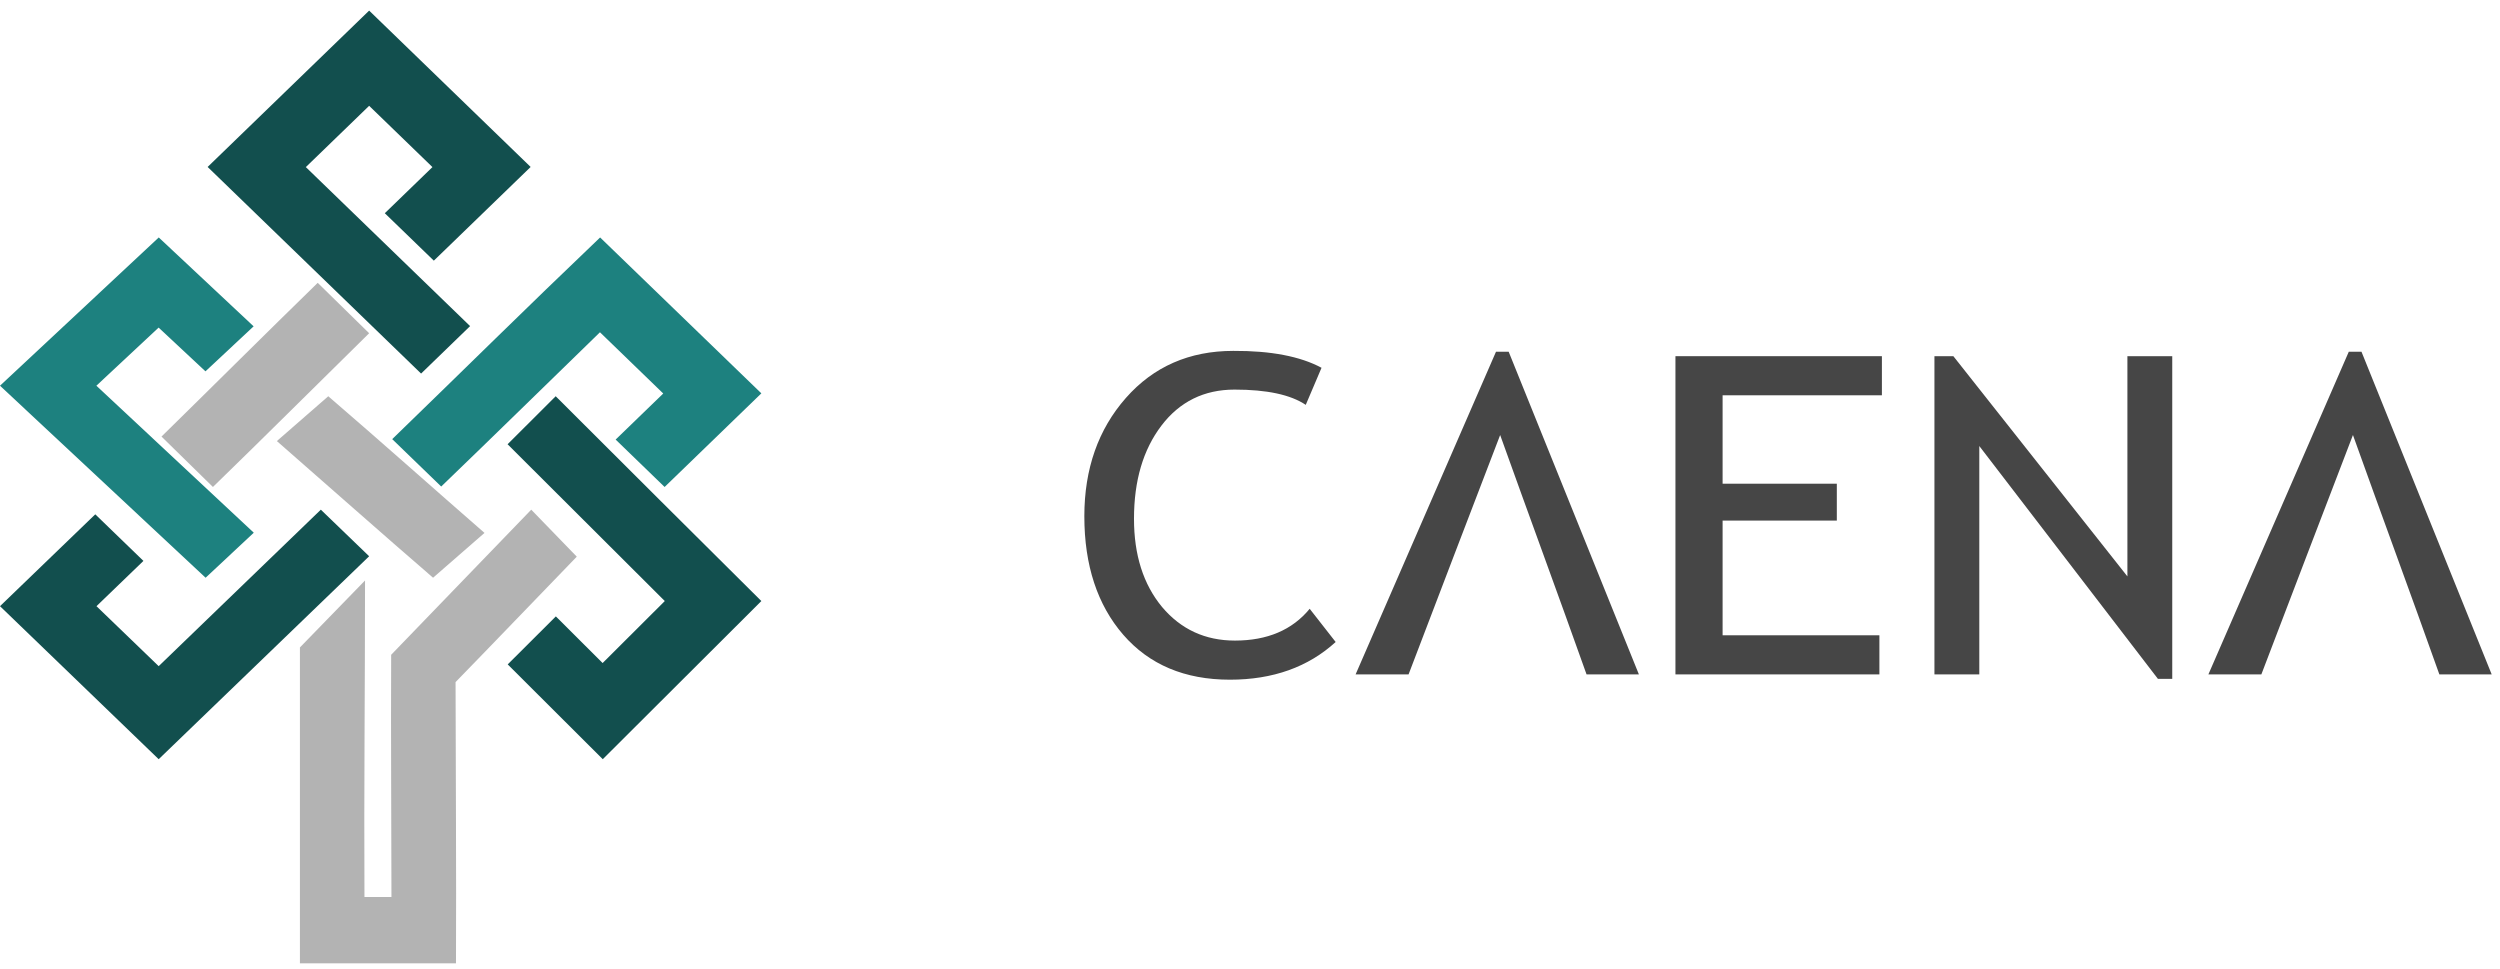 <svg width="129" height="50" viewBox="0 0 129 50" fill="none" xmlns="http://www.w3.org/2000/svg">
<path d="M19.048 0.547L10.714 8.615C14.385 12.168 18.056 15.722 21.728 19.276L24.257 16.827C21.41 14.064 18.294 11.055 15.781 8.622C16.867 7.571 17.961 6.511 19.048 5.46L22.314 8.622L19.856 11.002L22.386 13.45L27.381 8.615L19.048 0.547Z" fill="#124F4E"/>
<path d="M28.674 20.446L26.191 22.923C28.97 25.695 31.749 28.467 34.303 31.014C33.236 32.078 32.162 33.149 31.095 34.213L28.682 31.806C27.857 32.629 27.023 33.46 26.198 34.283C27.833 35.914 29.468 37.544 31.103 39.175C33.828 36.457 36.561 33.732 39.286 31.014C35.58 27.341 32.427 24.189 28.674 20.446Z" fill="#124F4E"/>
<path d="M30.966 12.253C26.965 16.072 24.12 18.901 20.238 22.659L22.766 25.105C25.483 22.49 28.439 19.592 30.958 17.145C32.044 18.196 33.137 19.254 34.223 20.305L31.767 22.682L34.294 25.128L39.286 20.297L30.966 12.253Z" fill="#1D817F"/>
<path d="M16.394 14.594C13.674 17.244 11.037 19.877 8.333 22.527L10.987 25.128C13.707 22.487 16.352 19.845 19.048 17.195L16.394 14.594Z" fill="#B3B3B3"/>
<path d="M8.192 12.253L0 19.903C3.539 23.208 7.078 26.513 10.609 29.811L13.095 27.488C10.39 24.962 7.678 22.429 4.973 19.903L8.185 16.904L10.601 19.161L13.087 16.839L8.192 12.253Z" fill="#1D817F"/>
<path d="M16.555 26.299L8.188 34.374L4.978 31.279L7.401 28.943C6.349 27.929 5.952 27.538 4.916 26.539L0 31.279L8.188 39.175L19.048 28.703L16.555 26.299Z" fill="#124F4E"/>
<path d="M16.939 20.446C19.917 23.012 22.313 25.157 25 27.498L22.346 29.811C19.626 27.462 16.981 25.114 14.286 22.759L16.939 20.446Z" fill="#B3B3B3"/>
<path d="M27.412 26.299L20.184 33.787C20.162 38.076 20.199 42.586 20.199 46.284H18.806C18.777 40.843 18.836 35.393 18.836 29.952L15.476 33.408V49.709H23.529C23.551 44.874 23.514 40.032 23.507 35.196C25.54 33.112 27.64 30.914 29.762 28.724L27.412 26.299Z" fill="#B3B3B3"/>
<path d="M68.191 18.978L67.377 20.891C66.594 20.366 65.373 20.103 63.701 20.103C62.136 20.103 60.871 20.723 59.928 21.964C58.985 23.204 58.514 24.802 58.514 26.768C58.514 28.639 58.996 30.152 59.961 31.319C60.936 32.476 62.19 33.054 63.722 33.054C65.394 33.054 66.68 32.507 67.58 31.414L68.92 33.127C67.505 34.42 65.683 35.072 63.465 35.072C61.129 35.072 59.296 34.294 57.956 32.749C56.628 31.214 55.952 29.175 55.952 26.641C55.952 24.192 56.67 22.153 58.096 20.534C59.521 18.915 61.375 18.106 63.637 18.106C65.576 18.095 67.098 18.389 68.191 18.978Z" fill="#464646"/>
<path d="M77.194 18.148L69.949 34.799H72.682C74.246 30.678 75.833 26.568 77.408 22.447C78.887 26.578 80.398 30.668 81.866 34.799H84.567L77.847 18.148H77.194Z" fill="#464646"/>
<path d="M88.886 20.397V24.959H94.78V26.862H88.886V32.781H96.977V34.799H86.453V18.379H97.106V20.397H88.886Z" fill="#464646"/>
<path d="M111.349 35.03L102.132 23.015V34.799H99.817V18.379H100.793L109.774 29.742V18.379H112.088V35.03H111.349Z" fill="#464646"/>
<path d="M121.198 18.148L113.953 34.799H116.686C118.251 30.678 119.837 26.568 121.412 22.447C122.891 26.578 124.402 30.668 125.871 34.799H128.571L121.852 18.148H121.198Z" fill="#464646"/>
</svg>
